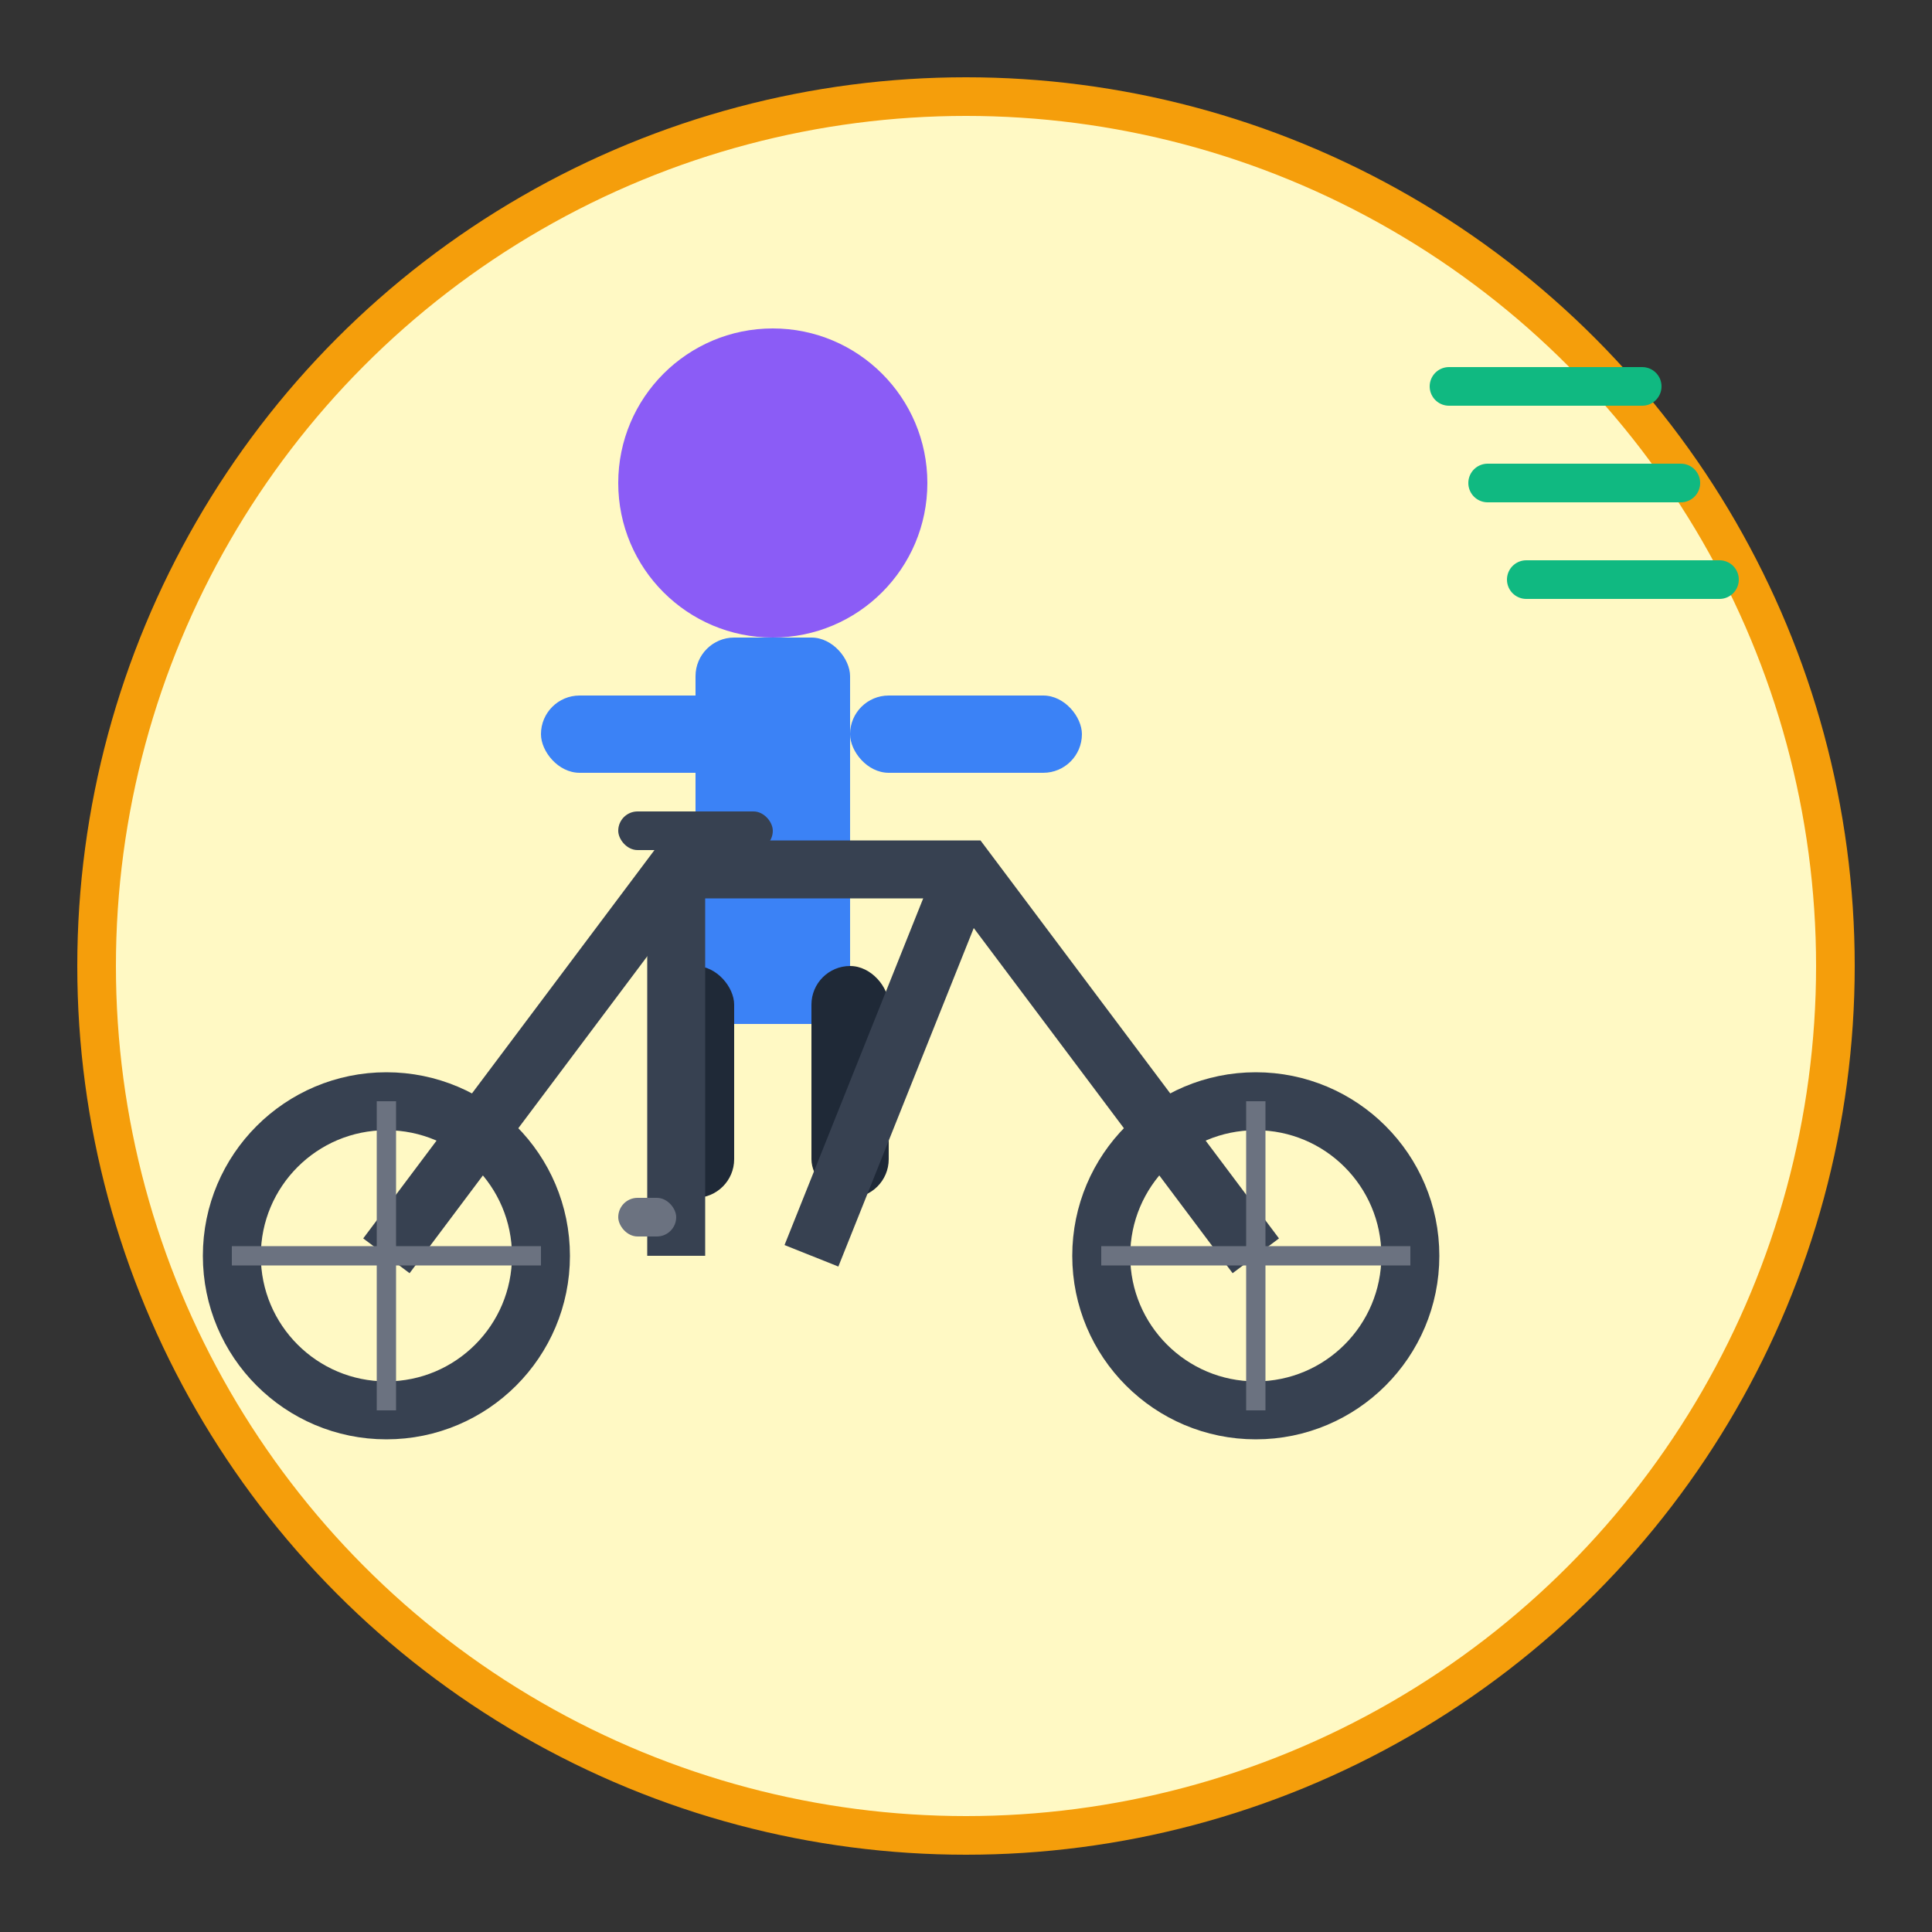 <svg xmlns="http://www.w3.org/2000/svg" viewBox="0 0 100 100" width="100" height="100">
  <rect x="0" y="0" width="100" height="100" fill="#333333" stroke="none"/>
  <!-- Background circle -->
  <circle cx="50" cy="50" r="45" fill="#FFF9C4" stroke="#F59E0B" stroke-width="2"/>
  
  <!-- Person on bike -->
  <!-- Head -->
  <circle cx="40" cy="25" r="8" fill="#8B5CF6"/>
  
  <!-- Body -->
  <rect x="36" y="33" width="8" height="20" fill="#3B82F6" rx="2"/>
  
  <!-- Arms -->
  <rect x="28" y="36" width="12" height="4" fill="#3B82F6" rx="2"/>
  <rect x="44" y="36" width="12" height="4" fill="#3B82F6" rx="2"/>
  
  <!-- Legs -->
  <rect x="34" y="50" width="4" height="12" fill="#1F2937" rx="2"/>
  <rect x="42" y="50" width="4" height="12" fill="#1F2937" rx="2"/>
  
  <!-- Bike frame -->
  <path d="M 20 65 L 35 45 L 50 45 L 65 65" stroke="#374151" stroke-width="3" fill="none"/>
  <path d="M 35 45 L 35 65" stroke="#374151" stroke-width="3"/>
  <path d="M 50 45 L 42 65" stroke="#374151" stroke-width="3"/>
  
  <!-- Wheels -->
  <circle cx="20" cy="65" r="8" fill="none" stroke="#374151" stroke-width="3"/>
  <circle cx="65" cy="65" r="8" fill="none" stroke="#374151" stroke-width="3"/>
  
  <!-- Spokes -->
  <path d="M 20 57 L 20 73 M 12 65 L 28 65" stroke="#6B7280" stroke-width="1"/>
  <path d="M 65 57 L 65 73 M 57 65 L 73 65" stroke="#6B7280" stroke-width="1"/>
  
  <!-- Handlebar -->
  <rect x="32" y="42" width="8" height="2" fill="#374151" rx="1"/>
  
  <!-- Pedals -->
  <rect x="32" y="62" width="3" height="2" fill="#6B7280" rx="1"/>
  
  <!-- Motion lines -->
  <path d="M 75 20 L 85 20 M 77 25 L 87 25 M 79 30 L 89 30" stroke="#10B981" stroke-width="2" stroke-linecap="round"/>
</svg>